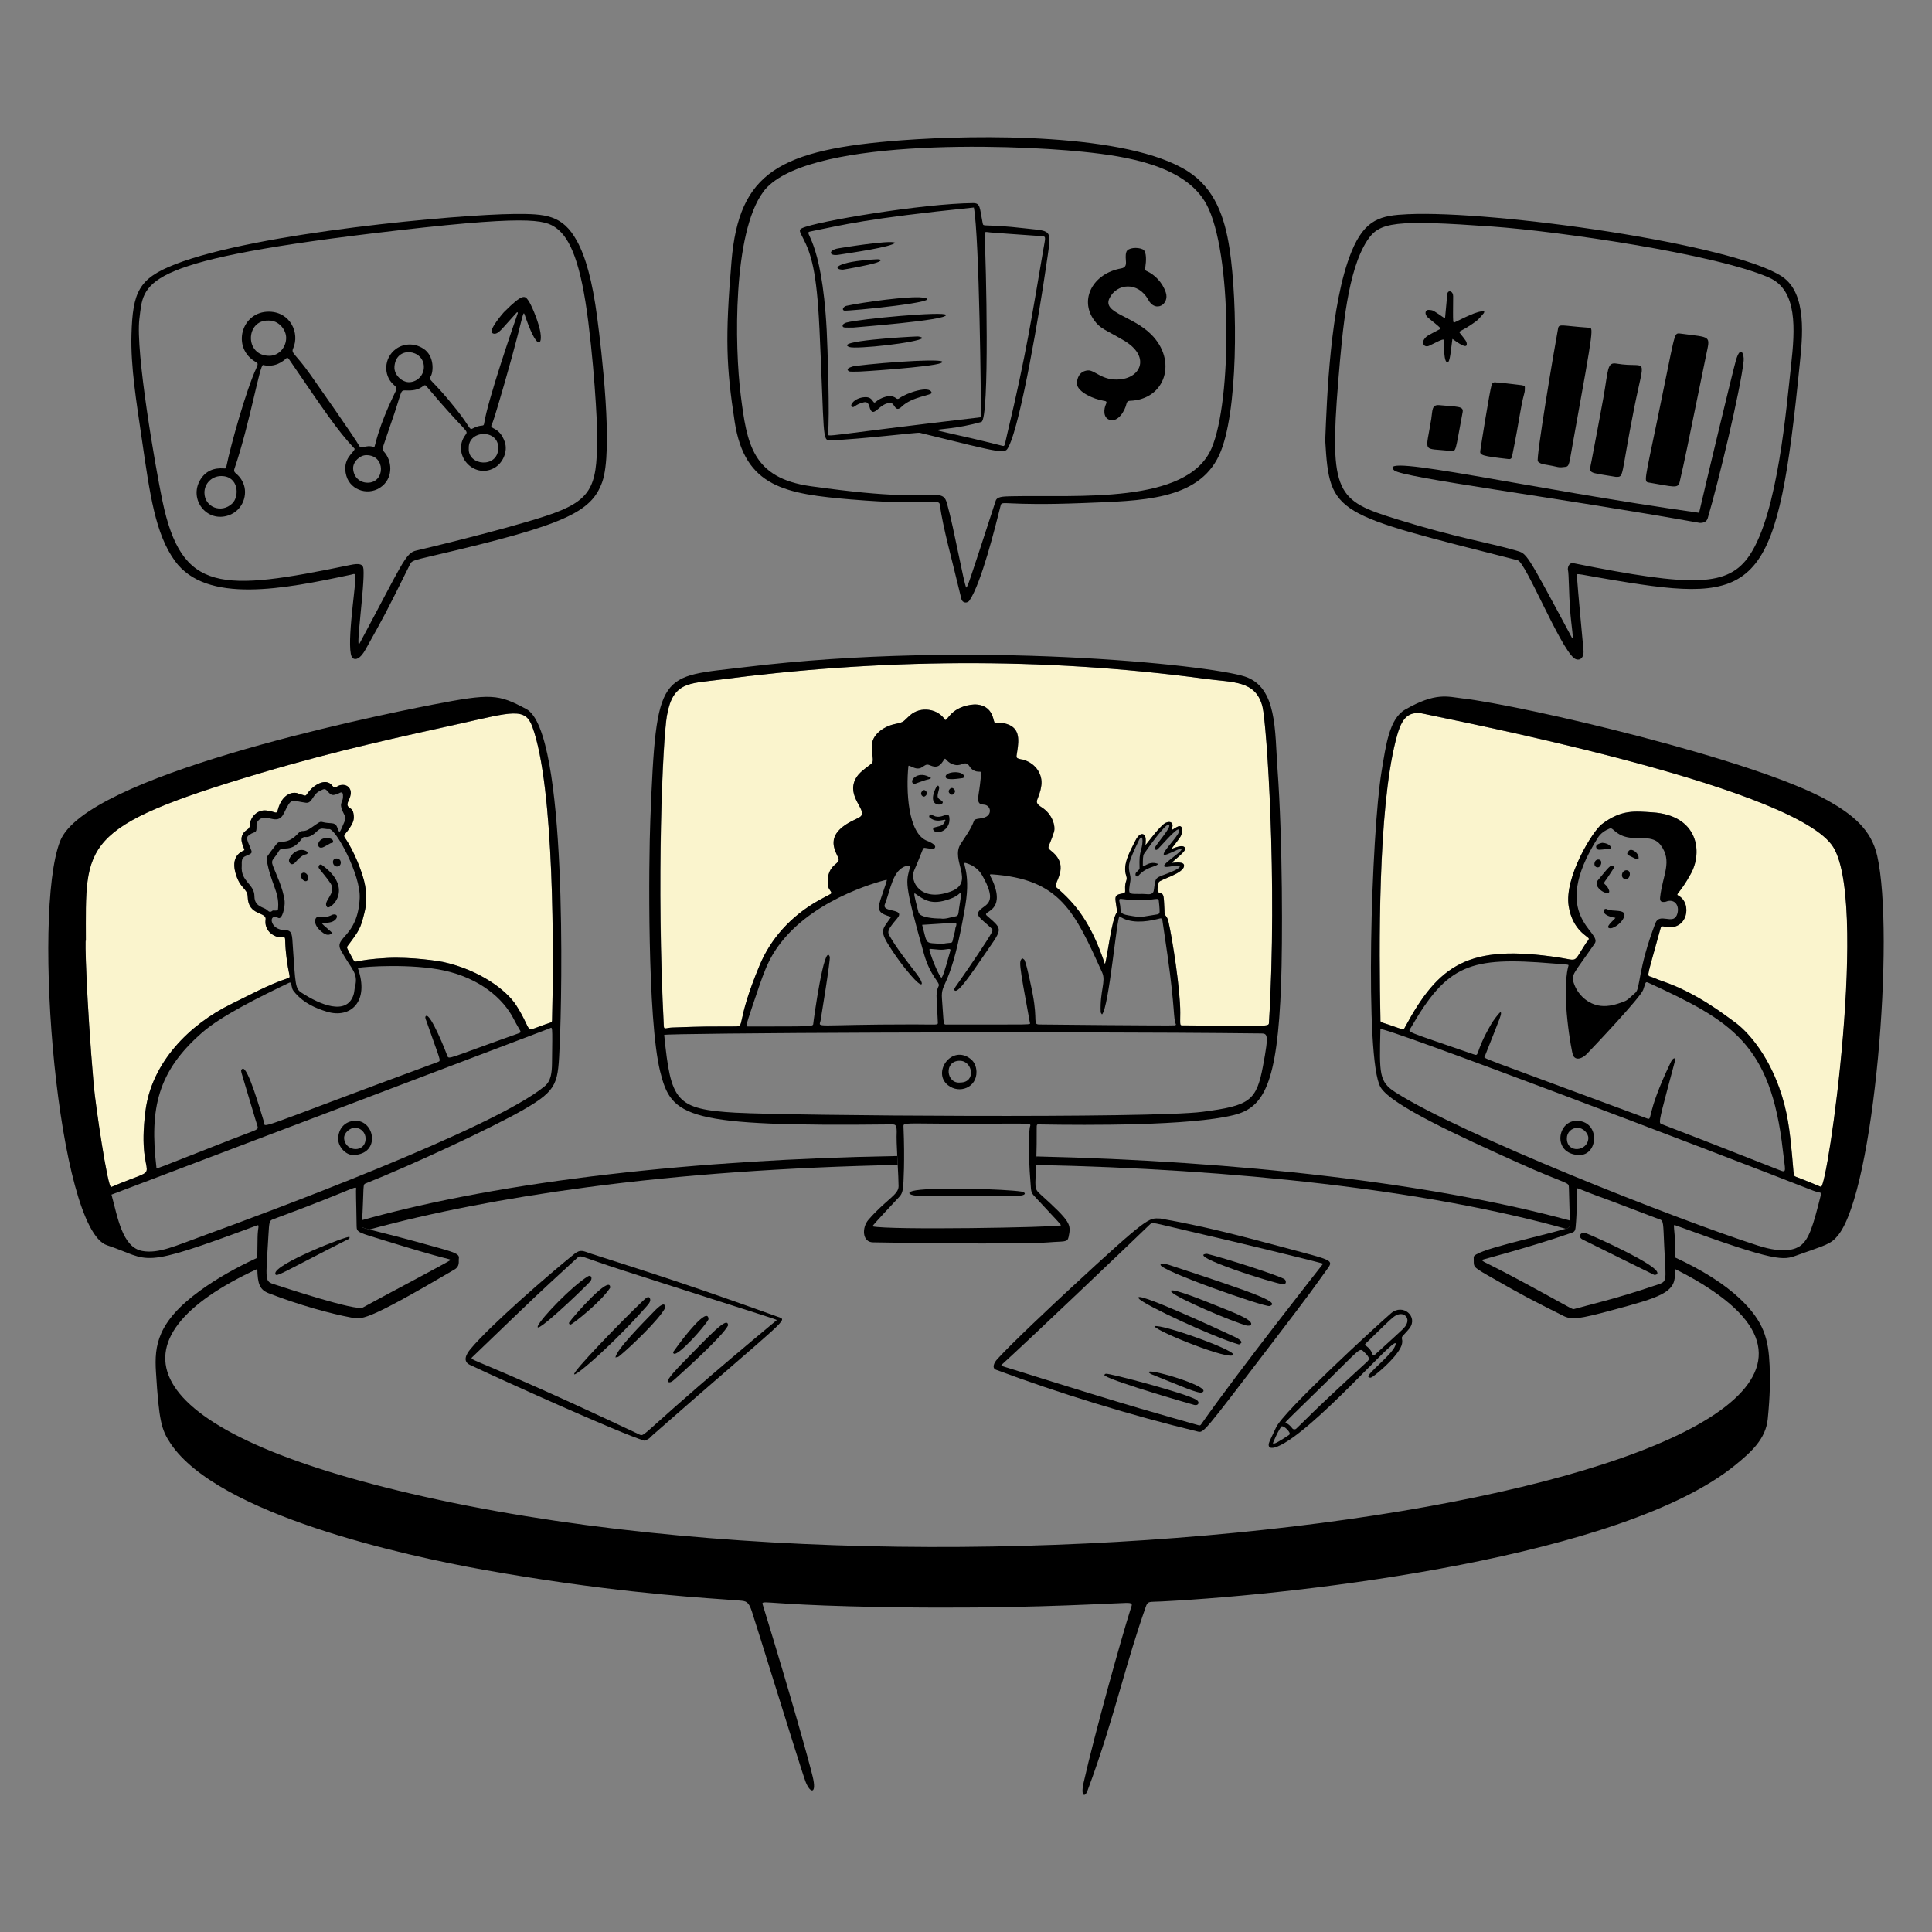 <svg xmlns="http://www.w3.org/2000/svg" id="_6._Reporting_" width="600" height="600" viewBox="0 0 600 600"><rect x="0" y="0" width="600" height="600" fill="#808080" stroke="none"/><defs><style>.cls-1{fill:none;stroke:#000;stroke-linecap:round;stroke-linejoin:round;}.cls-1,.cls-2,.cls-3{stroke-width:0px;}.cls-2{fill:#faf4cd;}.cls-3{fill:#000;}</style></defs><path class="cls-2" d="M45.17,345.01c1.88-14.89,13.46-26.77,26.74-33.25,5.75-2.8,11.37-5.92,17.48-7.95,1.16-.38.22-.36-.55-7.57-.51-4.76.05-5.17-.87-5.19-.71-.01-1.47.07-2.11-.16-2.19-.77-3.75-2.78-3.38-5.29.37-2.52-5.39-1.05-5.56-7.03-.08-2.84-2.47-2.4-3.86-7.69-1.48-5.64,2.74-6.65,2.81-6.82.23-.54-2.66-4.11.93-6.42.54-.34.75-.66.77-1.3.1-2.56,2.33-4.93,5.14-4.62,3.05.33,3.11,1.49,3.62-.39,1.26-4.62,4.51-5.68,6.38-4.84.41.18.87.25,1.3.4.9.31.93.33,1.43-.43,1.49-2.23,5.03-4.72,7.22-2.99.43.34.76,1.01,1.21,1.09.45.08.97-.45,1.49-.61,2.26-.71,3.84.83,3.55,2.73-.33,2.18-2.04,3.22-.12,4.38.93.57.97,1.43,1.07,2.34.15,1.41-.5,2.55-1.21,3.66-1.34,2.1-2.2,2.21-1.56,3.12,2.81,3.97,5.65,11.13,6.28,14.8.61,3.59.47,5.81-.21,8.54-1.18,4.74-1.53,5.39-5.12,10.15-.55.73-.38.56,1.6,4.27.83,1.57,0,.14,10.57-.41,7.73-.4,16.45,1.03,17.37,1.23,11.32,2.47,19.68,8.72,22.72,13.45,5.87,9.15,1.43,8.34,10.56,5.42.42-.14.57-.3.58-.72h0c.55-20.09.76-72.51-6.14-91.26-2.2-6-6.29-4.51-22.39-.92-17.27,3.85-37.6,8.11-62.08,15.4-56.5,16.82-54.17,21.91-54.17,52.07-.35-1.75.11,17.81,2.45,44.98.49,5.66,4.33,31.96,5.4,31.5,18.37-7.82,7.57.7,10.65-23.65Z"></path><path class="cls-2" d="M487.03,381.34c.28-.18.44-.46.51-.75-.07.3-.24.57-.51.75Z"></path><path class="cls-2" d="M321.82,360.48s0,.08,0,.13c0-.04,0-.08,0-.13Z"></path><path class="cls-2" d="M208.64,319.12c11.09-.4,10.64-.31,19.64-.34,3.37-.01-.03-.6,7.64-18.99,3.38-8.11,9.58-15.23,18.36-20.17,4.1-2.3,4.27-1.91,3.72-2.8-.34-.55-.8-1.13-.85-1.74-.23-2.39.04-4.66,1.99-6.39,1-.89,1.6-1.24,1.24-2.19-.67-1.78-3.26-5.38.51-8.99,2.21-2.12,5.07-3.03,6.18-3.78,2.62-1.75-3.45-5.54-1.81-10.76.81-2.57,2.86-3.82,5.25-5.69.98-.77.44-1.6.27-5.41-.16-3.62,3.61-6.27,7.21-7.02,3.02-.63,2.46-.77,4.57-2.65,3.43-3.05,8.78-1.99,10.83,1.21.76,1.18,1.29-3.46,8.02-4.51,2.88-.45,6.04.38,7.06,4.17.72,2.66.15.82,3.44,1.57,4.67,1.06,4.76,4.41,3.95,9.11-.28,1.64-.31,1.69,1.2,2.07.19.05.41.02.6.08,4.31,1.23,6.17,4.85,5.76,7.97-.65,4.94-2.92,4.93.24,6.95,3.15,2.03,4.24,5.75,3.67,7.58-1.68,5.29-2.48,4.55-.67,6.02,5.98,4.87.15,10.07,1.4,11.15,6.02,5.13,10.83,11.03,15.1,23.87.7-1.65,2.04-14.03,3.73-16.1.11-.14.02-.48-.01-.71-.31-2.33-.64-3.52-.31-4.21.46-.94,2.31-.81,2.71-1.16.18-.16.18-.44.16-.76-.18-3.2.89-2.83.31-4.59-1.16-3.46,1.19-7.45,2.77-10.65.48-.96,1.36-2.44,2.41-2.19,1.15.28.91,2.26.82,3.42.58-.64,4.67-6.25,6.31-6.96s2.47.22,1.96,1.56c-.53,1.4.47.16,1.88-.42,1.38-.56,1.84,1.58.47,3.55-1.94,2.77-2.87,3.49-2.28,3.34.32-.08,1.41-.6,2.54-.75,1.28-.17,1.77.64,1.2,1.43-.66.92-1.87,1.88-4.01,3.75,1.7-.15,3.84-.37,3.91.78.16,2.51-7.66,4.39-7.86,5.25-.58,2.42-.51,3.13.42,3.33,1.28.28,1.11.99,1.36,5.34.02.43-.05,1.18.21,1.49.57.7.8,1.09,1.03,2.07,1.19,5.12,3.7,21.14,3.66,28.25-.02,4.12-.18,3.95.8,3.95,26.32.17,26.67.44,26.75-.76,2.69-44.25-.73-93.17-2.01-98.22h0c-2.07-8.21-9.13-7.49-17.59-8.63-51.17-6.89-101.74-6.25-151.52.31-8.76,1.15-14.01.55-15.81,10.94-1.36,7.79-3.31,52.03-.98,96.72.05,1.03.98.37,2.47.32Z"></path><path class="cls-2" d="M442.59,221.75c-6.03-1.48-7.64,2.4-9.14,8.31-5.49,21.65-5.18,64.42-4.73,86.48h0c.01.58-.1.8.58,1.03,6.87,2.2,6.42,2.6,7.03,1.47,10.46-19.44,19.69-25.96,47.86-21.66,6.16.94,4.22,1.85,8.39-4.51.3-.46.91-.96.85-1.37-.09-.64-5.03-2.5-6.25-10.08-1.42-8.91,7.41-23.28,10.33-25.49,6.15-4.64,10.35-3.98,15.6-3.65,14.28.88,15.75,12.26,12.04,19.02-3.59,6.53-4.92,6.29-3.89,6.85,4.4,2.37,2.92,11.17-4.24,9.63-1.02-.22-1.12-.17-1.39.81-3.97,14.52-4.25,14.35-3.12,14.69,1.25.38,2.42.99,3.67,1.4,11.09,3.71,20.35,11.21,22.11,12.41,4.55,3.12,10.54,10.28,14.27,20.68,2.64,7.35,3.28,13.49,3.97,20.71.69,7.3.29,6.59,1.57,7.11,1.58.64,2.12.76,7.43,3.01,2.06.87,15.1-90.52,3.36-106.22-14.24-19.06-120.67-39.25-126.28-40.62Z"></path><path class="cls-3" d="M278.63,359.01c-61.78,1.07-122.13,7.53-166.15,19.9-.03.6-.07,1.22-.11,1.89-.02.36.24.49,2.37,1.03,18.93-5.19,41.66-9.66,67.6-13.12h0c29.27-3.91,62.38-6.24,96.44-6.93v-.26s-.01,0-.01,0c-.04-.71-.07-1.42-.11-2.13,0-.13-.01-.26-.02-.38Z"></path><path class="cls-3" d="M487.03,381.34c.27-.18.44-.46.51-.75,0-.02.01-.04.02-.05.03-.14.03-.28.01-.41,0-.02-.02-.43-.04-1.09-42.77-11.65-103.17-18.48-165.67-19.9-.01.47-.03.92-.04,1.35,0,.04,0,.08,0,.13-.01.36-.03.71-.04,1.04,0,.04,0,.09,0,.13,61.09,1.22,121.36,7.71,164.53,19.83.14-.04.28-.08.42-.12.12-.04.21-.1.31-.16Z"></path><path class="cls-3" d="M535.64,403.63c69.96,55.35-223.78,103.18-408.01,60.23-87.52-20.41-94.43-48.22-47.71-69.78,0-.03,0-.06,0-.09-.02-.99-.02-2.1,0-3.38-6.74,3.13-12.67,6.51-17.67,10.13-13.44,9.73-14.32,17.17-13.82,25.3.95,15.42,1.72,17.99,4.51,22.2,14.71,22.13,72.75,34.89,97.43,39.3,36.35,6.49,62.25,8.3,74.42,9.16,2.06.14,3.73.26,4.99.37,1.94.17,2.7.26,3.73,3.41,1.09,3.34,3.8,12.03,6.73,21.45,4.39,14.08,9.28,29.78,9.99,31.53,1.45,3.62,3.46,3.74,2.17-1.65-1.15-4.82-6.63-24.52-15.43-53.16-.12-.38-.24-.64-.16-.8.33-.68,4.21.39,26.86,1,39.4,1.06,67.11-.21,79.94-.79,2.6-.12,4.6-.21,5.95-.25,2.24-.06,2.1.33,1.67,1.58-.06.17-.12.35-.19.55-2.71,8.56-11.05,38.28-14.53,53.76-.96,4.26.44,4.52,1.21,2.46,4.53-12.16,7.55-22.57,10.46-32.61,2.37-8.17,4.68-16.11,7.66-24.56.53-1.52.9-1.52,3.07-1.58.52-.01,1.15-.03,1.91-.07,44.98-2.31,143.36-13.95,178.15-42.41,4.9-4.01,9.39-8.02,10.02-14.24.73-7.29.78-12.31.58-16.64h0c-.36-8.07-1.64-13.58-9.29-20.79-4.87-4.59-11.68-8.86-20.12-12.77h0c0,.4,0,.83,0,1.28,0,.7,0,1.47,0,2.32,6,2.97,11.2,6.15,15.48,9.54Z"></path><path class="cls-3" d="M582.97,265.72c-1.85-8.17-7.76-12.83-15.22-17.05-22.62-12.8-94.76-29.6-113.52-31.76-4.59-.53-8.31-2.03-17.85,3.46-4.94,2.85-5.95,10.94-7.32,19.2-3.2,19.27-5.33,89.59-.32,98.07,3.32,5.61,24.8,15.36,42.1,23.18,16.72,7.56,16.34,5.99,16.4,8.2.06,2.75.32,10.98.34,11.08.02.13.01.27-.01.41,0,.02-.01.04-.02.05-.06.29-.23.57-.51.75-.09.06-.19.13-.31.16-.14.04-.28.08-.42.12-9.75,2.8-28.73,6.75-28.64,8.83.13,3.04-.69,2.74,4.2,5.56,12.14,6.97,13.56,7.58,23.51,12.61,2.74,1.38,4.71,1.14,15.69-1.81,14.34-3.85,19.09-5.36,19.09-10.88,0-.65,0-1.26,0-1.84,0-.85,0-1.62,0-2.32,0-7.85.01-6.94-.09-8.19-.25-3.2-.44-3.27.32-2.99,31.67,11.59,33.38,10.83,37.66,9.29,8.91-3.22,10.47-3.33,12.8-6.24h0s0,0,0,0c11.29-14.09,17.66-93.53,12.12-117.91ZM513.86,399.26c-11.98,4.08-20.53,6-24.91,7.24-.6.17-.24.26-8.29-4.16-20.42-11.22-19.5-9.96-20.5-11.06.13-.08,14.88-3.91,27.23-8.19,1.29-.45,1.78-.41,1.93-1.99h0c.43-4.46.47-10.52.37-11.65-.08-.97-.33-.41,9.87,3.23.07.02,15.61,5.93,15.68,5.95,1.48.36,1.25,1.1,1.61,8.6.56,11.54,1.13,10.63-2.99,12.04ZM565.49,371.09c-2.46,9.88-3.71,13.82-6.36,15.79h0c-1.39,1.03-4.99,2.58-13.15-.04-25.6-8.23-92.16-34.55-112.62-47.62-5.12-3.28-4.99-5.76-4.66-19.6.03-1.33,102.96,37.82,134.27,50.1,2.27.89,2.78.35,2.53,1.37ZM488.5,327.7c.8,1.76,2.85,1.1,4.28-.37,1.8-1.85,16.63-17.5,17.52-19.92.82-2.24.59-2.68,1.65-2.2,25.61,11.81,38,18.77,41.74,52.13.71,6.31,1.32,6.98-.92,6.1-36.68-14.36-10.99-4.36-36.7-14.32-.92-.35-.99-.47,1.87-11.26,2.35-8.84,2.52-9.06,2.2-9.17-.47-.17-1.01.65-1.2,1.05-8.29,17.22-5.41,18.35-7.64,17.53-53.83-19.98-50.51-18.43-50.18-19.24,5.39-13.6,5.18-12.92,4.94-13.77-.7.41-2.47,2.95-2.88,3.65-5.57,9.54-3.41,10.25-5.73,9.45-21.81-7.55-20.2-6.63-19.31-8.17h0c11.36-19.68,18.37-22.14,44.01-19.99,5.53.47,5.07.19,4.86,1.03-2.21,8.91,1.12,26.66,1.49,27.47ZM496.24,260.15c.89-1.4,2.17-2.22,3.64-2.84,1.13-.48,1.58,1.88,5.53,2.71,3.57.75,7.92-.73,10.26,2.36h0s0,0,0,0c3.88,5.11.64,9.38-.1,16.27-.14,1.28.34,1.62,1.63,1.42.24-.04.47-.17.71-.23,2.61-.6,3.85,1.97,2.83,4.39-1.27,3.01-5.36-.88-6.65,2.48-5.52,14.43-4.64,20.37-6.23,21.61-1.19.93-2.12,2.21-3.59,2.75-2.31.86-4.67,1.59-7.18,1.3-3.96-.46-7.22-3.48-8.41-7.28-.77-2.46.12-2.73,6.57-12.08,2.55-3.7-14.59-8.23.98-32.84ZM565.51,368.6c-5.31-2.24-5.84-2.37-7.43-3.01-1.28-.51-.88.2-1.57-7.11-.69-7.22-1.33-13.36-3.97-20.71-3.73-10.4-9.72-17.56-14.27-20.68-1.75-1.2-11.01-8.7-22.11-12.41-1.25-.42-2.42-1.03-3.67-1.4-1.13-.34-.84-.18,3.12-14.69.27-.98.37-1.03,1.39-.81,7.16,1.54,8.64-7.26,4.24-9.63-1.03-.55.31-.32,3.89-6.85,3.71-6.77,2.24-18.14-12.04-19.02-5.25-.32-9.45-.98-15.6,3.65-2.92,2.21-11.75,16.57-10.33,25.49,1.21,7.59,6.16,9.44,6.25,10.08.05.41-.55.91-.85,1.37-4.17,6.36-2.23,5.45-8.39,4.51-28.17-4.3-37.4,2.22-47.86,21.66-.61,1.13-.16.73-7.03-1.47-.69-.22-.57-.45-.58-1.03h0s0,0,0,0c-.45-22.06-.76-64.83,4.73-86.48,1.5-5.91,3.11-9.79,9.14-8.31,5.61,1.37,112.04,21.56,126.28,40.62,11.74,15.71-1.3,107.1-3.36,106.22Z"></path><polygon class="cls-3" points="546.43 302.57 546.43 302.57 546.43 302.57 546.43 302.57"></polygon><polygon class="cls-3" points="546.43 302.57 546.43 302.57 546.43 302.57 546.43 302.57"></polygon><path class="cls-3" d="M490.05,348.08c-6.44-.45-8.17,10.28.26,10.62,6,.24,6.75-10.13-.26-10.62ZM486.6,353.48c.02-1.8,1.42-3.18,3.29-3.24,1.61-.05,3.43,1.65,3.38,3.25-.14,4.09-6.72,4.88-6.67-.01Z"></path><path class="cls-3" d="M499.17,282.4c-1.26-.73-2.6,1.84,2.53,2.64-.52.76-3.82,3.28-1.42,3.25,1.12-.14,3.31-1.63,4.04-3.38,1.17-2.83-3.66-1.65-5.14-2.5Z"></path><path class="cls-3" d="M496.23,273.38h0c-2.19,2.66,5.7,6.26,2.95,2.06-.61-.93-1.47-.83-.62-1.94.82-1.07.7-1.01,2.53-3.77.22-.33.11-.63-.15-.78-.78-.43-1.28.28-4.7,4.42Z"></path><path class="cls-3" d="M499.88,263.58c.92-.1.22-1.68-2.29-1.84-.71.19-2.28.49-1.81,1.62.33.79.89.57,4.1.22Z"></path><path class="cls-3" d="M505.98,265.73c2.76,1.39,2.9,1.48,2.9.62h0c0-1.53-2.23-3.04-3.01-2.15-.85.97-.53,1.19.12,1.52Z"></path><path class="cls-3" d="M506.16,271.52c.1-1.85-2.45-1.57-2.45.3,0,1.53,2.34,1.78,2.45-.3Z"></path><path class="cls-3" d="M496.43,266.94c-1.51-.07-1.77,2.41-.25,2.43,1.1.02,1.71-2.36.25-2.43Z"></path><path class="cls-3" d="M492.69,383.03c-1.79-.74-2.87,1.08-1.19,1.92,4.4,2.19,21.78,10.79,22.22,10.97.87.02,1.14-.32.94-.85-.98-2.62-17.29-10.1-21.97-12.03Z"></path><polygon class="cls-3" points="360.31 378.43 360.31 378.43 360.31 378.43 360.31 378.43"></polygon><path class="cls-3" d="M331.89,400.62c-4.18,3.87-17.68,16.5-22.2,21.5-.99,1.1-1.74,2.76-.35,3.28,19.55,7.32,42.17,14.22,62.46,19.14,2.09.51,1.4,1.16,23.73-28.07,12.66-16.58,11.52-15.25,16.88-22.66,1.7-2.35.78-2.53-9.55-5.3-19.71-5.29-28.92-7.67-42.54-10.09h0c-3.63-.09-3.18-1.19-28.42,22.19ZM410.92,392.44h0c-.04.06-26.28,33.32-37.84,49.83-.2.29-.35.5-.84.36-12.5-3.59-17.72-4.8-57.65-17.34-3.79-1.19-3.97-1.04-3.32-1.63,8.61-7.81,40.15-37.91,45.67-43.24,1.07-1.03.54-.79,12.08,1.87,18.08,4.16,41.21,9.87,41.9,10.14Z"></path><path class="cls-3" d="M200.24,447.46c2.04-1.03.98-.49,2.45-1.78,42.65-37.45,42.2-35.54,38.81-36.76-25.24-9.07-36.41-12.69-57.94-19.58-2.3-.74-3.21-1.52-5.21.09-7.69,6.19-25.82,21.88-32.17,29.45-1.59,1.89-2.46,3.94-.24,5,8.94,4.24,46.77,21.36,54.3,23.58ZM146.82,421.33c21.91-21.07,18.48-17.85,32.41-30.65,1.23-1.13.56-.54,14.34,3.89,47.7,15.34,46.57,14.83,47.68,15.39h0c-42.7,35.48-40.76,36.45-42.66,35.55-52.97-25.01-53.23-22.78-51.77-24.18Z"></path><path class="cls-3" d="M437.73,412.52h0s0,0,0,0c2.77-3.61-2.02-7.88-5.76-4.65-4.78,4.12-33.31,30.38-35.65,35.39-.95,2.03-1.58,3.32-1.97,4.18-1.02,2.24.31,2.65,2.36,1.81,11.16-4.61,36.79-34.72,36.73-31.94-.06,2.75-9.52,9.59-8.41,10.36.3.21.62.34,1.34-.18,2.57-1.83,8.43-7.09,9.04-10.19.32-1.59-.49-1.66.31-2.51.94-1.01,1.58-1.71,2.01-2.26ZM400.23,445.7c-1.74,1.14-5.4,3.61-4.82,2.24,1.08-2.57,1.78-3.8,2.46-4.85.32-.5,1.65.4,2.37,1.46.29.43.5.82,0,1.15ZM424.01,423.41c-17.81,16.34-18.22,17.28-21.45,20.28-.35.32-.93.3-1.24-.12h0c-.43-.57-1.05-1.26-2.07-1.73-.26-.12.38-.61,12.33-12.32,11.08-10.87,10.57-11.09,12.07-9.63,2.18,2.11,1.63,2.35.36,3.52ZM427.65,420.1c-.68.62-1.13,1.31-1.4.51-.94-2.72-2.89-2.62-2.15-3.34,5.28-5.15,7.35-7.21,8.61-8.22h0c2.72-2.17,5.1-.2,4.19,1.97-.58,1.37-.72,1.33-9.23,9.08Z"></path><path class="cls-3" d="M394.25,405.6c3.96-1.11-6.3-4.57-30.77-12.63-.73-.24-2.84-.95-3.07-.21h0c-.53,1.73,32.43,13.24,33.84,12.84Z"></path><path class="cls-3" d="M383.78,415.34c-3.85-1.81-32.71-15.26-30.08-12.03,1.56,1.92,23.46,12.11,31.09,14.23.24-.17.61-.31.74-.57.26-.47-1.25-1.4-1.75-1.64Z"></path><path class="cls-3" d="M371.56,434.72h0c-3.02-1.95-27.32-8.38-28.15-8.09-.35.13-.63.41-.23.65,3.56,2.14,26.93,8.84,27.73,9.04,1.19.3,1.89-.8.64-1.6Z"></path><path class="cls-3" d="M398.55,398.85c.92.04.96-.98.46-1.5-.91-.95-18.97-6.73-24.18-7.97h0c-7.02.38,21.2,9.36,23.72,9.47Z"></path><path class="cls-3" d="M374.69,404.25c-2.8-1.15-12.53-4.88-10.84-2.99,1.76,1.97,18.93,9.22,23.38,10.43h0c.64,0,1.23.1,1.34-.46.31-1.66-7.07-4.2-13.87-6.98Z"></path><path class="cls-3" d="M358.52,411.89c.86,1.71,24.09,10.95,24.48,8.8.27-1.52-22.51-9.68-24.48-8.8Z"></path><path class="cls-3" d="M356.82,426.05c-.23.31.78.74,1.02.84h0c9.37,3.77,14.27,5.96,15.41,5.55,3.94-1.44-15.69-7.35-16.43-6.39Z"></path><path class="cls-3" d="M178.63,426.1c-2.54,3.67,10.46-7.16,22.09-20.31.79-.89,1.6-1.82,1.04-2.7-.26-.41-.72-.27-1.07,0-2.2,1.73-19.31,19.03-22.06,23.01h0Z"></path><path class="cls-3" d="M209.72,428.19c2.69-2.43,14.81-13.3,16.39-16.57h0s0,0,0,0c-.07-3.15-5.58,2.96-14.9,12.45-.06.06-4.49,4.59-3.77,5.07.66.44,1.4-.15,2.28-.95Z"></path><path class="cls-3" d="M183.19,398.09c.99-1.05.37-2.28-.53-1.75-4.92,2.95-14.41,12.82-15.57,15.34-1.63,3.55,13.22-10.54,16.1-13.6Z"></path><path class="cls-3" d="M192.43,421.07c3.46-2.85,12.35-11.33,14.16-14.92h0c.02-2.14-1.92-.48-3.41,1.07-3.52,3.65-11.65,11.77-12.06,14.35.74-.14.79-.07,1.31-.5Z"></path><path class="cls-3" d="M176.77,410.69c-.23.34.19.84.6.6,1.26-.72,9.22-6.95,12.12-11.36.26-4.46-11.39,8.82-12.72,10.76Z"></path><path class="cls-3" d="M220.03,409.72c-.08-4.35-8.05,6-10.57,9.62-.2.28-.64.71-.23,1.03,1.3,1,9.86-8.68,10.8-10.64Z"></path><path class="cls-3" d="M79.91,393.98c.09,4.78.74,6.57,3.58,7.67,9.55,3.71,19.26,6.33,25.31,7.47,3.42.65,3.96,1.84,32.35-14.86,1.73-1.02,1.23-2.51,1.34-3.24.21-1.33-.29-1.8-5.78-3.34-22.91-6.44-24.39-6.03-24.34-6.87.78-13.41.12-12.86,1.37-13.36,13.35-5.28,38.81-17.06,48.84-22.83,10.89-6.26,10.69-8.25,11.25-20.32.68-14.39,2.49-97.23-10.37-104.09h0c-8.77-4.68-10.85-4.91-29.22-1.35-20.99,4.07-107.67,22.22-115.57,42.36-8.91,22.71-.68,120.45,14.55,125.5,14.02,4.65,8.97,7.85,46.55-6.14.98-.37.25.6.22,3.82-.02,2.4-.06,4.45-.09,6.22-.02,1.27-.02,2.38,0,3.38ZM119.32,385.22h0c20.56,6.33,19.72,5.52,20.65,6.05-.5.55-21.73,11.69-27.28,14.79-2.14,1.2-24.83-6.34-27.17-7.09-3.42-1.09-3.02-.63-2.15-15.46.23-4,.27-4.43,1.43-4.85,28.14-10.39,25.76-10.96,25.76-8.83,0,2.93.17,7.14.19,11.02.01,1.9.66,1.93,8.58,4.37ZM29.12,337.16c-2.34-27.17-2.8-46.73-2.45-44.98,0-30.17-2.33-35.25,54.17-52.07,24.48-7.29,44.81-11.54,62.08-15.4,16.1-3.59,20.18-5.08,22.39.92,6.9,18.75,6.68,71.17,6.14,91.25h0c-.01.43-.16.59-.58.73-9.13,2.92-4.69,3.73-10.56-5.42-3.04-4.73-11.41-10.98-22.72-13.45-.92-.2-9.64-1.63-17.37-1.23-10.56.54-9.74,1.98-10.57.41-1.97-3.71-2.15-3.54-1.6-4.27,3.6-4.76,3.95-5.41,5.12-10.15.68-2.73.82-4.95.21-8.54-.63-3.68-3.47-10.84-6.28-14.8-.64-.9.22-1.02,1.56-3.12.71-1.11,1.36-2.25,1.21-3.66-.1-.92-.14-1.78-1.07-2.34-1.92-1.16-.21-2.2.12-4.38.29-1.9-1.29-3.44-3.55-2.73-.52.16-1.04.69-1.49.61-.45-.08-.77-.74-1.21-1.09-2.19-1.73-5.73.75-7.22,2.99-.5.76-.54.74-1.43.43-.43-.15-.89-.21-1.3-.4-1.87-.84-5.12.22-6.38,4.84-.51,1.88-.57.72-3.62.39-2.81-.31-5.04,2.07-5.14,4.62-.03.64-.24.95-.77,1.3-3.58,2.31-.69,5.87-.93,6.42-.07.17-4.29,1.18-2.81,6.82,1.39,5.29,3.77,4.85,3.86,7.69.17,5.98,5.93,4.51,5.56,7.03-.37,2.52,1.19,4.52,3.38,5.29.64.23,1.39.15,2.11.16.91.02.35.43.87,5.19.77,7.21,1.71,7.19.55,7.57-6.11,2.03-11.72,5.15-17.48,7.95-13.28,6.48-24.85,18.36-26.74,33.25-3.08,24.35,7.72,15.83-10.65,23.65-1.07.46-4.92-25.84-5.4-31.5ZM132.34,316.85c4.4,12.74,4.81,12.52,3.62,12.96-59.12,21.79-53.32,20.71-54.05,18.41-.85-2.67-4.97-17.24-6.62-16.29-.6.35-.46.68-.07,2,4.63,15.6,4.67,15.54,4.69,15.6.4,1.47.51.98-7.93,4.28-25.15,9.83-23.33,9.36-23.41,8.68-2.16-18.38.46-29.78,14.16-41.77,6.08-5.32,17.6-10.96,27.02-15.5.39-.19.55-.07.65.29h0c.44,1.54.11,1.59,1.44,3.06,2.63,2.92,6.03,4.51,9.7,5.62,7.28,2.21,13.31-3.08,9.58-13.58,2.13-.46,16.79-1.4,26.81.79,11.04,2.42,18.36,8.65,21.66,15.15,2.12,4.17,2.74,3.9,1.32,4.41-21.72,7.7-21.54,8.23-22,6.89-.32-.96-5.14-13.14-6.58-12.35-.43.23-.17.89-.01,1.35ZM76.34,265.83h0s0,0,0,0c1.88-.79,2.1-.85,1.54-2.18-1.43-3.38-1.49-3.65-.35-4.43,1.6-1.1,2.18-.31,2.14-2.41,0-.55-.09-1.08.27-1.6,2.43-3.52,6.07,1.86,8.25-2.68,2.42-5.03,2.12-3.86,6.78-3.23,1.99.27,2.06-2.5,4.2-3.59,1.49-.76,1.74-.9,2.5-.04,1.27,1.43,1.57,1.5,3.41.77.5-.2,1.55-1.07,1.44,1.03-.11,2.33-1.67,1.58.62,5.99.26.5.18.93-.02,1.39-1.97,4.62-1.57,3.95-2.47,1.91-.7-1.6-2.04-.81-4.49-1.46-.87-.23-.92,0-3.71,1.91-2.23,1.52-2.68.32-3.68,1.43-3.72,4.13-5.69,1.94-6.87,3.46-3.14,4.08-3.23,4.09-3.07,5.01,1.3,7.37,3.88,9.8,3.55,14.73-.06.92-.05.92-.91.95-.3,0-.71-.09-.89.07-.78.68-1.19.13-1.75-.34-.92-.78-3.81-.94-3.81-4.12,0-3.98-4.37-4.53-3.94-9.56,0-1.39-.14-2.42,1.25-3.01ZM86.41,285.07h0c1.22.65,2.18-3.44,1.98-5.25-.46-4.11-2.89-8.8-3.7-11.12-.64-1.82.36-1.69,1.94-4.44.99-1.73,3.76.89,7.1-3.78.9-1.26,1.23.32,3.67-1.42.74-.53,1.37-1.39,2.15-1.65.79-.26,1.77.18,2.63.07,2.07-.26,9.87,14.25,9.53,21.43-.59,12.39-8.19,11.98-5.82,16.27,3.33,6.05,5.45,6.91,4.36,11.29-.2.82-.2,1.71-.46,2.5-2.18,6.55-10.45,3.03-16.22-.73-1.88-1.23-1.82-2.51-2.64-14.45-.22-3.15-.06-4.92-2.34-4.92-4.96,0-5.34-5.48-2.18-3.81ZM63.08,383.78c-8.57,3.12-13.85,5.64-18.9,4.72-6.24-1.13-7.67-10.64-9.56-17.5l135.98-51.59c1.01-.38.99-1.73.83,10.8h0c-.04,2.88-.29,5.47-2.26,7.11-15.72,13.1-86.86,39.46-106.08,46.46Z"></path><path class="cls-3" d="M110.16,348.07c-3.09.16-5.05,2.45-5.14,5.47-.08,2.6,2.4,5.23,4.73,5.16,8.6-.27,6.66-10.96.41-10.63ZM113.54,353.57c0,4.59-6.32,4.18-6.67,0-.14-1.65,1.73-3.38,3.45-3.34,1.77.04,3.22,1.54,3.22,3.34h0Z"></path><path class="cls-3" d="M85.5,395.61c.28,1.18,1.94-.28,22.28-10.58.38-.19.9-.27.75-.88-.16-.64-23.71,8.51-23.03,11.46Z"></path><path class="cls-3" d="M100,268.64c-.76-.56-1.28.5-.98.95.61.9,2.51,3.01,3.67,4.8,2,3.11-2.71,5.54-1.09,7.33h0c.87.97,8.7-5.61-1.6-13.08Z"></path><path class="cls-3" d="M100.38,289.75c1.58,1.12,2.4.26,2.87.04-1.09-1.13-4.84-3.9-2.59-3.1h0c.76-.11,1.54-.13,2.25-.35,2-.62,2.42-2.7.45-2.31-.18.04-2.23,1.26-4.06.69-1.51-.47-2.71,2.34,1.07,5.02Z"></path><path class="cls-3" d="M91.64,267.89c.66-.7,1.99-2.35,3.45-2.58.51-.08.58-.63.15-.9-1.92-1.21-4.5.14-5.43,2.44-.33.82.61,2.32,1.83,1.04Z"></path><path class="cls-3" d="M100.64,262.99c.66-.36,1.33-.69,1.96-1.09.29-.18.91.02.85-.62-.07-.75-.89-.86-1.63-1.07h0c-3.84-.07-3.74,4.17-1.18,2.78Z"></path><path class="cls-3" d="M104.7,269.11c1.52-.01,1.59-2.48-.17-2.5-1.71-.02-1.35,2.51.17,2.5Z"></path><path class="cls-3" d="M94.07,271.05c-1.76.64.51,3.53,1.43,2.33.79-1.02-.42-2.69-1.43-2.33Z"></path><line class="cls-1" x1="283.75" y1="318.14" x2="283.75" y2="318.14"></line><path class="cls-3" d="M321.82,360.48c.02-.43.03-.88.04-1.35.07-2.26.11-5.03.09-8.47-.01-1.76-.02-1.48,1.48-1.45,14.03.23,46.07.45,59.69-2.91,9.26-2.28,13.62-9.33,14.74-40.95.44-12.33.52-43.97-1.13-66.65-.85-11.63-.03-25.29-10.12-28.59-11.17-3.65-85.09-11.42-155.06-2.95-26.74,3.23-27.72.42-29.58,47.25-.53,13.37-.97,62.15,3.05,78.36,3.52,14.22,7.78,17.15,72,16.42,1.15-.01,1.45.26,1.46,2.34-.1,1.68.03,4.72.19,7.86.04.71.07,1.42.11,2.13.14,2.73.28,5.32.28,6.87,0,2.7-3.83,4.08-9.33,10.39-2.18,2.5-1.94,7.04,1.42,7.04h0s0,0,0,0c.06,0,45.04.79,54.33.02,5.08-.42,6.01.08,6.38-1.68.83-3.97.75-4.65-8.86-13.36-1.88-1.7-1.5-2.04-1.2-9.15.01-.33.03-.68.04-1.04,0-.04,0-.08,0-.13ZM207.15,222.09c1.8-10.38,7.05-9.79,15.81-10.94,49.78-6.55,100.36-7.2,151.52-.31,8.47,1.14,15.52.42,17.59,8.62h0c1.27,5.05,4.7,53.97,2.01,98.22-.07,1.21-.43.93-26.75.76-.99,0-.83.17-.8-3.95.04-7.11-2.48-23.13-3.66-28.25-.23-.97-.45-1.37-1.03-2.07-.26-.32-.18-1.06-.21-1.49-.25-4.35-.08-5.06-1.36-5.34-.93-.2-1-.91-.42-3.33.2-.86,8.03-2.74,7.86-5.25-.07-1.15-2.21-.93-3.91-.78,2.14-1.87,3.34-2.83,4.01-3.75.57-.79.08-1.6-1.2-1.43-1.13.15-2.21.67-2.54.75-.59.15.34-.56,2.28-3.34,1.38-1.97.92-4.12-.47-3.55-1.42.58-2.42,1.82-1.88.42.51-1.34-.32-2.28-1.96-1.56s-5.72,6.32-6.31,6.96c.09-1.16.34-3.14-.82-3.42-1.04-.25-1.93,1.23-2.41,2.19-1.58,3.2-3.93,7.18-2.77,10.65.59,1.76-.49,1.39-.31,4.59.02.32.02.6-.16.76-.4.35-2.25.22-2.71,1.16-.33.68,0,1.88.31,4.21.03.24.13.57.01.71-1.7,2.08-3.03,14.45-3.73,16.1-4.27-12.84-9.08-18.73-15.1-23.87-1.26-1.07,4.58-6.28-1.4-11.15-1.81-1.47-1.01-.72.67-6.02.58-1.82-.51-5.55-3.67-7.58-3.15-2.02-.89-2.01-.24-6.95.41-3.13-1.46-6.74-5.76-7.97-.19-.05-.41-.03-.6-.08-1.52-.38-1.49-.43-1.2-2.07.8-4.7.72-8.06-3.95-9.11-3.29-.74-2.72,1.1-3.44-1.57-1.02-3.78-4.18-4.62-7.06-4.17-6.72,1.05-7.26,5.69-8.02,4.51-2.05-3.21-7.4-4.27-10.83-1.21-2.11,1.88-1.55,2.02-4.57,2.65-3.6.75-7.37,3.4-7.21,7.02.17,3.81.71,4.64-.27,5.41-2.39,1.87-4.44,3.12-5.25,5.69-1.64,5.22,4.43,9.01,1.81,10.76-1.11.74-3.97,1.66-6.18,3.78-3.77,3.61-1.19,7.21-.51,8.99.36.95-.24,1.3-1.24,2.19-1.96,1.73-2.22,4.01-1.99,6.39.06.6.51,1.18.85,1.74.55.89.38.5-3.72,2.8-8.78,4.93-14.98,12.06-18.36,20.17-7.67,18.39-4.27,18.98-7.64,18.99-9,.03-8.55-.06-19.64.34-1.49.05-2.42.71-2.47-.32-2.33-44.69-.38-88.92.98-96.72ZM319.84,317.58h0c.14.75,1.89.58-25.33.59-1.83,0-1.26.83-1.97-7.92-.47-5.78,2.78-2.41,7.25-29.01,1.91-11.38-1.73-13.84.37-13.16,2.11.67,3.81,1.9,4.9,3.83,4.23,7.46,1.99,8.61.07,10.03-2.95,2.17-.92,2.91,2.65,6.25.55.51.64.54.03,1.72-.84,1.64-6.42,9.98-10.77,16.13-.18.25-1.09,1.36-.47,1.62.77.33,2.35-1.22,8.08-9.63,6.88-10.11,7.18-8.9,1.79-13.7-1.5-1.34,4.92-.99,2.64-8.63-1.04-3.49-2.41-4.26-1.09-4.17,21.25,1.47,25.69,11.47,34.3,30.5,1.24,2.75-.74,5.68-.46,12.28,0,.25.27.49.41.74,2.21-2.29,4.66-31.08,5.48-30.48,3.09,2.26,8,1.79,11.71.86,1.2-.3,1.45-.45,1.6.66.17,1.29.85,5.63,1.51,10.3,2.46,17.26,1.78,19.92,2.65,21.73.03.06-.11.28-.21.3-.85.17-41.08-.24-42.18-.26-2.13-.04-.5-.98-2.06-9.29-.27-1.42-1.74-8.83-2.54-10.67-.12-.27-.49-.42-.74-.63-.93,1.22-1.3.17,2.37,20.02ZM290.9,310.17c0,.07.35,7.21.35,7.28.11,1.03-.15.69-7.5.69h0c-32.18,0-29.35,1.3-28.89-1.31,0-.06,3.12-18.87,2.83-19.7-1.67-4.74-5.07,20.01-5.12,20.76-.07.95,0,.89-20.3.89-.59,0-.73-.06,1.36-6.21,3.44-10.12,4.64-14.43,9.02-20,11.27-14.36,32.63-19.37,32.69-19.34.22.11-.19,1.05-1.88,6.13-1.25,3.77-.12,4.36,3.29,5.4-2.86,4.22-4.01,3.95.49,10.7,2.96,4.44,5.69,7.55,6.78,8.69,2.75,2.87,3.12,1.48.41-2.02-2.36-3.03-6.17-7.92-8.24-11.62-.66-1.18-.46-1.88,2.41-5.25,2.86-3.37-4.86-1.67-3.8-4.42,1.92-4.95,2.4-10.64,6.68-11.93.59-.18,1.27-.25,1.13.35-1.11,4.78-2.14,3.99,4.34,26.99,2,7.07,5.11,8.87,4.57,9.95-.64,1.27-.73,2.62-.64,4ZM305.44,249.88c2.04.05,2.77,2.58.92,3.71-1.38.85-3.54.43-3.86,1.29-.97,2.63-2.63,4.87-4.14,7.18-3.33,5.09,4.65,11.96-3.14,14.82h0c-9.41,3.46-12.75-3.3-11.35-6.49,3.16-7.23,2.54-7.19,3.56-7.04,1.77.26,2.9.55,3-.33.08-.76-1.79-1.63-2.33-1.82-6.28-2.17-6.71-16.05-6-23.17.04-.41.2-.25,1.52.31,2.99,1.25,3.18-1.54,5.05-.72,2.57,1.12,3.4.07,4.56-1.78.53-.85.64,1.18,3.48,1.73,2.06.4,3.1-1.58,4.37.41,1.4,2.2,3.33,1.48,3.51,1.75.22.35-.14,3.04-.26,4.03-.44,3.76-1.42,6.05,1.12,6.11ZM296.87,286.55c.42.72-.19,1.33-.21,2.02-.03.68-.31,1.36-.47,2.04-.7,3,.1,1.79-3.6,2.53-5.56-.44-4.47.52-6.21-5.92M296.77,284.58c-1.62.29-3.19.95-4.68.67h0s0,0,0,0c-1.69.03-6.41-.26-6.84-1.9-1.52-5.91-1.32-5.39-1.23-5.97,2.64,1.82,4.79,3.65,9.64,2.23,1.54-.45,3.07-.98,4.3-2.1,1.05-.96.14,2.21-.3,6.04-.07.64-.39.94-.89,1.03ZM288.69,295.24c-.16-.63.07-.55.46-.54h0c1.07.05,2.02.24,3.16.25,1.62.02,3.15-.73,2.82.35-.53,1.68-1.91,7.24-2.66,8.28-.41.55-3.07-5.6-3.78-8.35ZM353.9,269.7c.01.42-1.01,1.05-1.19,1.48-.26.63.19,1.52.94.68,2.39-2.65,4.91-2.56,5.91-3.39.09-.07.05-.2-.04-.23-3-1.06-4.6,1.63-4.6.48,0-1.76.01-3.04.37-3.55.68-.97,6.66-9.61,7.71-9.04,1.07.57-3.83,5.83-4.37,7.21-.15.39.37.78.75.51.77-.55,6.26-7.18,6.77-6.16.59,1.17-3.56,4.97-4.64,7.15-1.06,2.14,4.83-1.75,5.39-1.16s-5.76,4.5-5.38,5.31c.4.85,4.74-.84,4.85.12.07.56-2.42,1.69-4.64,2.47-1.57.55-2.62.97-2.86,1.85-.59,2.26-.37,3.18-.8,3.74-.72.95-1.98.35-4.16.46h0s0,0,0,0c-2.9,0-3.38.07-3.2-1.73.15-1.48.34-2.07.37-2.68.08-1.45-.36-1.94-.44-3.16-.11-1.56-.29-2.19,3.15-9.3.28-.59.85-.97.96-.35.2,1.15-.1,2.47-.35,3.39-.5,1.86-.59,2.62-.5,5.9ZM359.86,279.65h0s0,0,0,0c.31,2.53.29,3.54.24,3.74-.08.29-.19.5-.77.59-5.27.78-4.47,1.08-8.87.3-2.79-.49-2.33-1.05-2.57-3-.14-1.22-.73-2.24.28-2.11,9.5,1.21,11.54-.84,11.69.48ZM329.49,380.56c-2.18.62-53.25,1.52-58.57.29.36-.66,7.53-8.27,7.95-8.72.74-.79,1.31-1.25,1.58-3.28.14-1.01.58-8.68.14-18.94-.06-1.45-.04-.92,19.65-.92,22.27,0,19.78-.44,19.56,1.24-.63,4.82.01,14.43.14,15.77.34,3.72.01,4.1,1.32,5.5,8.34,8.96,7.99,8.53,8.23,9.06ZM228.69,345.57c-18.99-1.06-20.32-3.61-22.42-24.17-.06-.57,120.68-1.21,185.02-.46,2.33.03,2.9-.27.94,10.14-2.04,10.85-4.14,12.3-18.84,14.21-15.78,2.05-127.81,1.21-144.7.27Z"></path><path class="cls-3" d="M294.41,337.02c3.59,2.82,8.98.68,8.84-4.23h0c-.05-1.6-.66-2.99-1.76-3.88-5.88-4.72-12.14,4.14-7.08,8.11ZM298.24,336.18c-4.38.53-5.24-6.79-.15-6.75,4.03.03,5.12,6.74.15,6.75Z"></path><path class="cls-3" d="M317.12,370.04c-5.15-.76-26.08-1.4-32.7-.37-3.01.47-2.35,1.4.01,1.65h0c.3.03,32.27,0,32.64-.04,1.67-.2,1.49-1.03.05-1.24Z"></path><polygon class="cls-3" points="294.87 254.5 294.87 254.49 294.87 254.49 294.87 254.5"></polygon><path class="cls-3" d="M289.39,253c-.43-.3-1.19.49-.63.94,2.95,2.36,5.93-.85,4.45,1.65-.63,1.06-2.05,1.06-2.92,1.36-.73.25-.6.8-.11,1.18,1.31,1,4.69-.36,4.69-3.62,0-3.58-2.39.66-5.48-1.5Z"></path><path class="cls-3" d="M293.73,241.46h0c.35.93,4.03.35,5.16.19.59-.09.71-.57.31-1.02-1.31-1.47-6.09-.81-5.47.83Z"></path><path class="cls-3" d="M283.5,243.26c.46.45.49.12,3.78-.95,1.07-.35,1.14-.17,1.89-.66-3.82-2.57-6.79.53-5.67,1.61Z"></path><path class="cls-3" d="M292.21,248.51c-1.46-.83-1.09-1.37-.59-3.46.18-.56-.22-2.04-1.13-.04-3.06,6.71,4.35,5,1.72,3.5Z"></path><path class="cls-3" d="M295.66,244.71c-.49-.02-1.06.58-1.04,1.08.03.51.64,1.07,1.1,1.01.42-.06.89-.63.87-1.07-.02-.49-.49-1-.94-1.02Z"></path><path class="cls-3" d="M286.99,245.36c-.38-.01-.88.52-.93,1.01-.05.48.38,1.01.84,1.03.39.02.92-.52.96-.98.04-.47-.44-1.04-.87-1.06Z"></path><path class="cls-3" d="M54.33,174.21c9.77,13.47,33.89,8.71,54.68,4.26,1.06-.23,1.35-.62,1.37,1.04.04,3.03-3.18,23.3-.78,24.93.88.59,2.29.19,3.92-2.74,5.84-10.48,5.9-10.46,13.77-26.35.6-1.21.63-1.24,7.63-2.87,40.59-9.46,48.71-13.4,52.09-22.75,3.52-9.75-.2-40.82-1.54-51.09h0c-1.51-11.58-3.66-19.01-6.28-23.78-4.5-8.22-9.86-8.48-19.56-8.41-16.86.13-79.9,5.72-105.26,15.63-11.29,4.41-13.16,8.55-13.54,21.83-.29,9.89,1.54,20.95,3.24,32.6,2.5,17.21,4.17,29.32,10.27,37.72ZM43.3,98.95c1.38-11.1-.44-17.68,72.01-26.43,49-5.92,53.81-4.36,57.49-1.66,4.3,3.15,7.63,10.88,9.91,29.2,2.33,18.66,2.98,36.55,2.71,36.55h0c0,14.77-1.86,19.01-15.9,23.62-13.8,4.53-39.87,10.66-40.22,10.74-3.39.71-4.29,3.99-17.66,28.91-1.31,2.43,1.66-18.02,1.24-23.14-.14-1.66-1.4-1.84-4.12-1.28-40.14,8.3-52.35,8.79-58.35-20.04-2.11-10.11-8.39-46.21-7.12-56.46Z"></path><path class="cls-3" d="M70.98,160.05c4.53-1.57,6.06-6.58,4.56-9.99-1.5-3.42-3.3-2.83-2.71-4.55,4.78-14.01,7.86-32.39,8.87-32.15,3.71.89,6.29-1.2,7.2-2.08.27-.26.54-.18.88.32,10.49,15.32,15.02,22.17,20.36,27.77,0,1.13-4.14,3.04-2.56,8.45,1.35,4.62,7.3,6.41,11.21,3.06,3.34-2.86,2.98-7.8.45-10.61-.83-.92-.61-.34,3.29-12.02,2.51-7.52,1.68-7.04,4.01-6.98,4.96.12,4.91-2.5,5.9-1.32,12.46,14.85,13.25,13.56,12.08,15.16-4.34,5.94,2.5,13.74,8.91,10.26,2.73-1.48,4.38-5.19,3.32-8.17-1.74-4.88-4.79-3.73-4.07-5.28.46-1,.76-1.72,3.94-12.69,7.12-24.53,5.37-23.75,6.91-19.81.22.57,1.98,5.6,3.37,6.72,1.07.86,1.37-1.11.75-3.81h0c-.78-3.39-2.76-7.91-3.55-8.98-1.08-1.46-1.52-2.52-7.64,3.64-.06.06-4.88,5.54-3.56,6.45,1.33.92,2.93-1.24,4.1-2.51,2.64-2.89,3.17-3.58,3.5-3.9.13-.13.38,0,.31.2-1.33,3.77-9.37,27.1-10.47,34.37-.16,1.08-.81.01-3.6,1.5-1,.53-.61-.4-4.93-5.84-7.94-10.01-8.9-8.96-8.02-10.43.81-1.36,1.18-6.28-2.27-8.53-3.01-1.97-6.38-1.55-8.62.12-3.7,2.76-3.84,8.07-.83,10.88.94.88,1.23,1.09.94,1.92-.24.67-4.38,8.45-6.43,16.57-.19.74-.28,1.09-.43,1.04-2.75-.89-3.91.98-4.67-.49-1.07-2.05-13.77-20.13-15.02-21.9-4.84-6.86-6.13-6.62-5.41-8.25,2.09-4.74-.85-11.24-7.37-11.39-8.77-.2-11.92,11.3-4.18,15.66.54.31.77.46.08,1.94-3.03,6.5-7.88,23.57-9.3,30.6-.08.42-.16.53-.67.48-3.15-.26-5.76.76-7.43,3.56-3.6,6.05,2.02,13.36,8.83,11ZM154.74,139.27c-.19,6.23-9.47,5.42-9.16,0-.27-5.81,9.35-6.16,9.16,0ZM122.5,113.92c.41-6.65,9.11-5.47,9.14.02.02,2.56-1.97,4.6-4.41,4.75-2.26.14-4.89-2.18-4.73-4.77ZM113.79,141.35c6.1.03,5.83,8.58.38,8.56h0c-2.47-.02-4.35-1.74-4.5-4.34-.12-2.13,2.07-4.23,4.12-4.22ZM83.3,99.56c3.12-.18,5.58,2.75,5.57,5.38,0,2.82-2.16,5.56-5.23,5.56-7.75,0-7.37-11.13-.33-10.94ZM68.7,147.84c5.44,0,5.75,6.28,3.42,8.52-3.38,3.23-8.61,1.13-8.63-3.34-.02-2.82,2.26-5.18,5.21-5.18Z"></path><path class="cls-3" d="M264.55,155.12c23.85,2.01,27.04-.3,27.3,1.51,1.11,7.8,3.46,15.74,6.7,29.32.34,1.45,1.91,1.45,2.53.53,3.7-5.42,8.03-22.91,9.68-29.49.43-1.71.86.22,25.77-.77,17.81-.71,35.5-.74,42.08-14.84,5.96-12.75,5.83-47.13,3.22-64.23-1.49-9.74-4.59-18.58-12.84-23.89h0c-18.67-12.02-65.48-11.45-88.8-9.71-38.31,2.86-50.69,10.01-53.01,37.57-2.02,23.91-1.63,32.81.98,49.84,3.13,20.43,15.82,22.43,36.41,24.17ZM237.02,59.58c12.35-16.64,75.31-14.9,99.32-12.44,13.71,1.4,31.82,4.27,38.34,16.32,8,14.8,7.96,61.13,1.54,75.85-7.57,17.38-41.64,14.37-62.02,14.8-2.93.06-4.57.13-4.99,1.44-8.78,27.03-8.61,26.34-9.12,26.94-.77-1.19-3.87-18.7-5.88-25.73-.5-1.76-.74-3-3.71-3.07-7.44-.18-11.65,1.06-38.63-2.68-18.26-2.53-19.91-13.14-21.83-28.32-1.9-14.99-2.49-50.33,7-63.11Z"></path><path class="cls-3" d="M254.48,101.77c1.59,33.97.77,35.09,3.42,34.99,9.69-.38,27.04-2.52,27.73-2.35,26.91,6.62,26.39,6.66,27.61,4.3,3.83-7.43,9.73-42.79,11.51-55.13,1.84-12.75,2.58-11.64-6.15-12.64h0s0,0,0,0c-13.42-1.54-13.16-.34-13.42-1.62-.97-4.85-.65-6.26-2.98-6.25-15.44.13-48.69,5.66-53.12,7.79-1.05.5-.79.98.31,3.09,2.54,4.91,4.26,10.4,5.08,27.82ZM305.78,73.39c-.11-1.79.22-1.32,1.91-1.2,6.82.5.02.04,16.17,1.17,1.04.07.74.73.17,4.04-3.41,19.87-5.3,32.63-11.25,57.46-.94,3.92-.56,3.83-1.88,3.49-29.35-7.42-21.19-2.95-6.13-7.32,2.64-.77,1.45-50.54,1.01-57.65ZM251.73,71.87c10.15-2.02,16.74-3.95,50.71-7.43,1.71,9.16,2.26,60.89,2.18,65.14-49.31,5.76-47.67,6.39-47.49,5.05h0c.63-4.62-.14-27.41-.39-32.07-1.56-29.65-7.72-30.15-5.01-30.69Z"></path><path class="cls-3" d="M342.56,124.44c.97.14,1.32.2.89,1.12-.64,1.36-.96,4.12,1.12,4.82,2.53.86,4.76-2.6,5.29-5.06.1-.46.42-.82.96-.84,11.32-.36,14.86-12.59,6.61-20.7-5.87-5.77-15.07-6.58-12.89-11.13,2.26-4.69,8.92-5.32,12.1.51,2.21,4.04,6.59,1.34,5.42-2.29-1.03-3.19-3.51-5.61-5.97-6.7h0c-.59-.26-.51-.61-.38-1.41.22-1.32.51-4.69-.81-5.32-1.61-.77-4.62-.56-5.09.78-.78,2.21.99,4.67-1.63,5.14-8.73,1.56-13.02,9.56-8.45,16,1.99,2.81,3.35,2.87,9.34,6.41,8.11,4.78,5.45,11.42-1.22,12.05-5.61.54-7.83-2.98-10.03-2.78-2.6.23-3.4,2.46-3.36,4.1.06,2.65,5.47,4.89,8.09,5.28Z"></path><path class="cls-3" d="M262.14,96.46c.76.29,33.22-2.89,24.3-4.06-4-.53-18.53,1.47-23.59,2.58-.73.16-1.59,1.14-.71,1.48Z"></path><path class="cls-3" d="M260.48,79.11c3.53-.57,16.75-2.43,17.51-3.76h0c-1.88-.83-16.62,1.6-17.67,1.78-3.09.54-3.04,2.5.16,1.98Z"></path><path class="cls-3" d="M272.38,81.5c1.73-.58,1.33-1.07-.29-.97-12.77.71-13.71,3.17-10.3,3.22.72-.11,7.81-1.31,10.59-2.24Z"></path><path class="cls-3" d="M261.7,101.33c.15.51.87.4,3.28.4,0-.06,29.11-2.21,28.81-3.91-.22-1.26-26.95,1.22-30.97,2.37-.56.16-1.28.59-1.12,1.14Z"></path><path class="cls-3" d="M279.31,123.67c-.37.28-.64.32-1.05-.01-1.72-1.39-4.77-.2-6.35,1.2-.92.82-.61-1.68-3.32-1.52h0c-3.15.18-4.8,2.43-4.05,2.96.77.55.79-.67,3.7-1.35,1.58-.37,1.67,1.19,1.95,1.94,1.19,3.18,3.05-2.02,6.5-1.71,1.23.11,1.27,3.15,3.38,1.08,3.14-3.07,9.44-3.51,9.26-4.28-.55-2.44-7.81.06-10.02,1.69Z"></path><path class="cls-3" d="M265.45,113.67c-.57.07-2.44.64-2.21,1.17.32.73.75.57,3.04.57,0,.11,23.1-1.42,25.92-2.65,3.89-1.7-16.75-.36-26.74.91Z"></path><path class="cls-3" d="M286.52,104.97c-.46-.36-1.26-.49-1.63-.48-3.7.12-26.18,1.46-21.09,3.29,2.05.74,21.46-1.36,22.72-2.82Z"></path><path class="cls-3" d="M471.34,173.99c2.47.63,12.96,26.71,17.46,30.37,1.29,1.05,3.24.46,2.96-2.51-.33-3.43-1.72-18.32-2.04-22.93-.08-1.19-.88-.7,16,1.99,40.99,6.52,46.4.42,53.21-67.86.8-8,2.44-21.81-5.45-27.13-15.08-10.17-89.42-20.62-116.27-19.4-8.33.38-13.3,1.39-17.5,11.66-6.67,16.29-7.64,46.01-8.15,58.61,1.37,23.28,2.71,22.67,59.78,37.2ZM415.62,118.25c1.35-16.46,2.93-34.22,8.95-43.51,3.77-5.83,8.53-6.55,39.06-4.37,19.84,1.41,68.86,8.42,85.76,15.84,8.93,3.92,8.09,16.1,6.84,27.3-1.43,12.77-4.06,45.84-12.88,58.93-6.59,9.77-17.3,9.99-54.63,2.48-1.66-.33-1.95,1.65-1.76,2.23.24.73.3,7.6.62,11.95.4,5.49,1.37,10.4.49,8.76-14.35-26.7-13.76-25.87-17.29-26.9-8.82-2.57-18.02-3.82-37.23-9.79h0c-18.25-5.67-20.82-7.64-17.93-42.92Z"></path><path class="cls-3" d="M512.06,149.86c7.76,1.31,9.08,1.94,9.57-.18,1.86-8.09,1.57-6.92,8.2-39.26,1.32-6.43,1.83-5.51-8.24-6.86h0c-1.84-.07-1.26-.3-6.96,27.12-3.9,18.76-4.16,18.91-2.57,19.18Z"></path><path class="cls-3" d="M483.74,145.04c.81.19,1.58.04,2.36-.04,1.32-.14,1.19-.91,2.42-7.69,6.79-37.54,6.36-35.43,4.68-35.55-8.06-.56-9.04-1.3-9.32.22-1.22,6.5-6.97,40.73-6.28,41.33,1.31,1.14,1.49.66,6.14,1.73Z"></path><path class="cls-3" d="M432.97,146.07c2.56,2.29,49.64,8.24,94.93,16.32h0c1.34.02,2.15-.47,2.45-1.47,3.3-11.1,10.15-39.61,11.16-48.86.21-1.92-.92-5.18-2.4-.16-.89,2.98-9.8,40.15-11.44,47.35-53.1-7.45-100.83-18.69-94.7-13.19Z"></path><path class="cls-3" d="M501.83,148.1h0c2.64,0,1.37.36,5.66-21.26,3.44-17.34,4.37-12.26-5.41-13.91-3.06-.52-2.55,1.73-4.17,10.8-1.02,5.75-2.76,14.71-3.64,19.4-.78,4.15-1.57,3.44,7.56,4.97Z"></path><path class="cls-3" d="M468.5,142.58c.6.07.96-.21,1.08-.8,2.61-12.84,2.44-14.58,3.85-19.82.13-.47.12-1,.13-1.51.02-.99.01-.66-8.48-1.7h0c-.02.28-1.38-.61-1.85.79-.58,1.75-3.27,18.67-3.52,20.49-.19,1.33.57,1.62,8.8,2.54Z"></path><path class="cls-3" d="M443.95,107.32c5.17-2.58,4.54-2.22,4.53-.5,0,1.43-.07,5.6,1.03,5.71.84.08,1.07-4.01,1.55-7.28,1.39.95,4.63,3.43,4.46,1.49-.05-.64-.26-.95-2.1-3.25-.65-.81.33-.32,4.97-3.7.92-.67,1.61-1.66,2.39-2.51.12-.13.12-.36.18-.54-1.86-.49-7.03,2.37-9.06,3.29h0c-.72.33-.68.84-.61-8.03.01-1.51-1.31-1.95-1.71-1.1-.15.32-.06.14-.77,7.5-.05.55-.11.47-.47.22-3.34-2.23-3.09-2.31-4.75-2.38-.93-.04-1.4,1.36,0,2.5,4.23,3.45,4.07,3.22,3.26,3.65-3.5,1.89-3.9,1.9-4.68,3.17-.69,1.11.21,2.55,1.8,1.76Z"></path><path class="cls-3" d="M444.53,129.9c-1.81,11.32-3.03,9.05,6.09,10.19,1.68,0,1.27.38,3.62-12.11.36-1.91-1.75-1.61-7.22-2.15-2.42-.24-2.11,1.65-2.5,4.06Z"></path></svg>